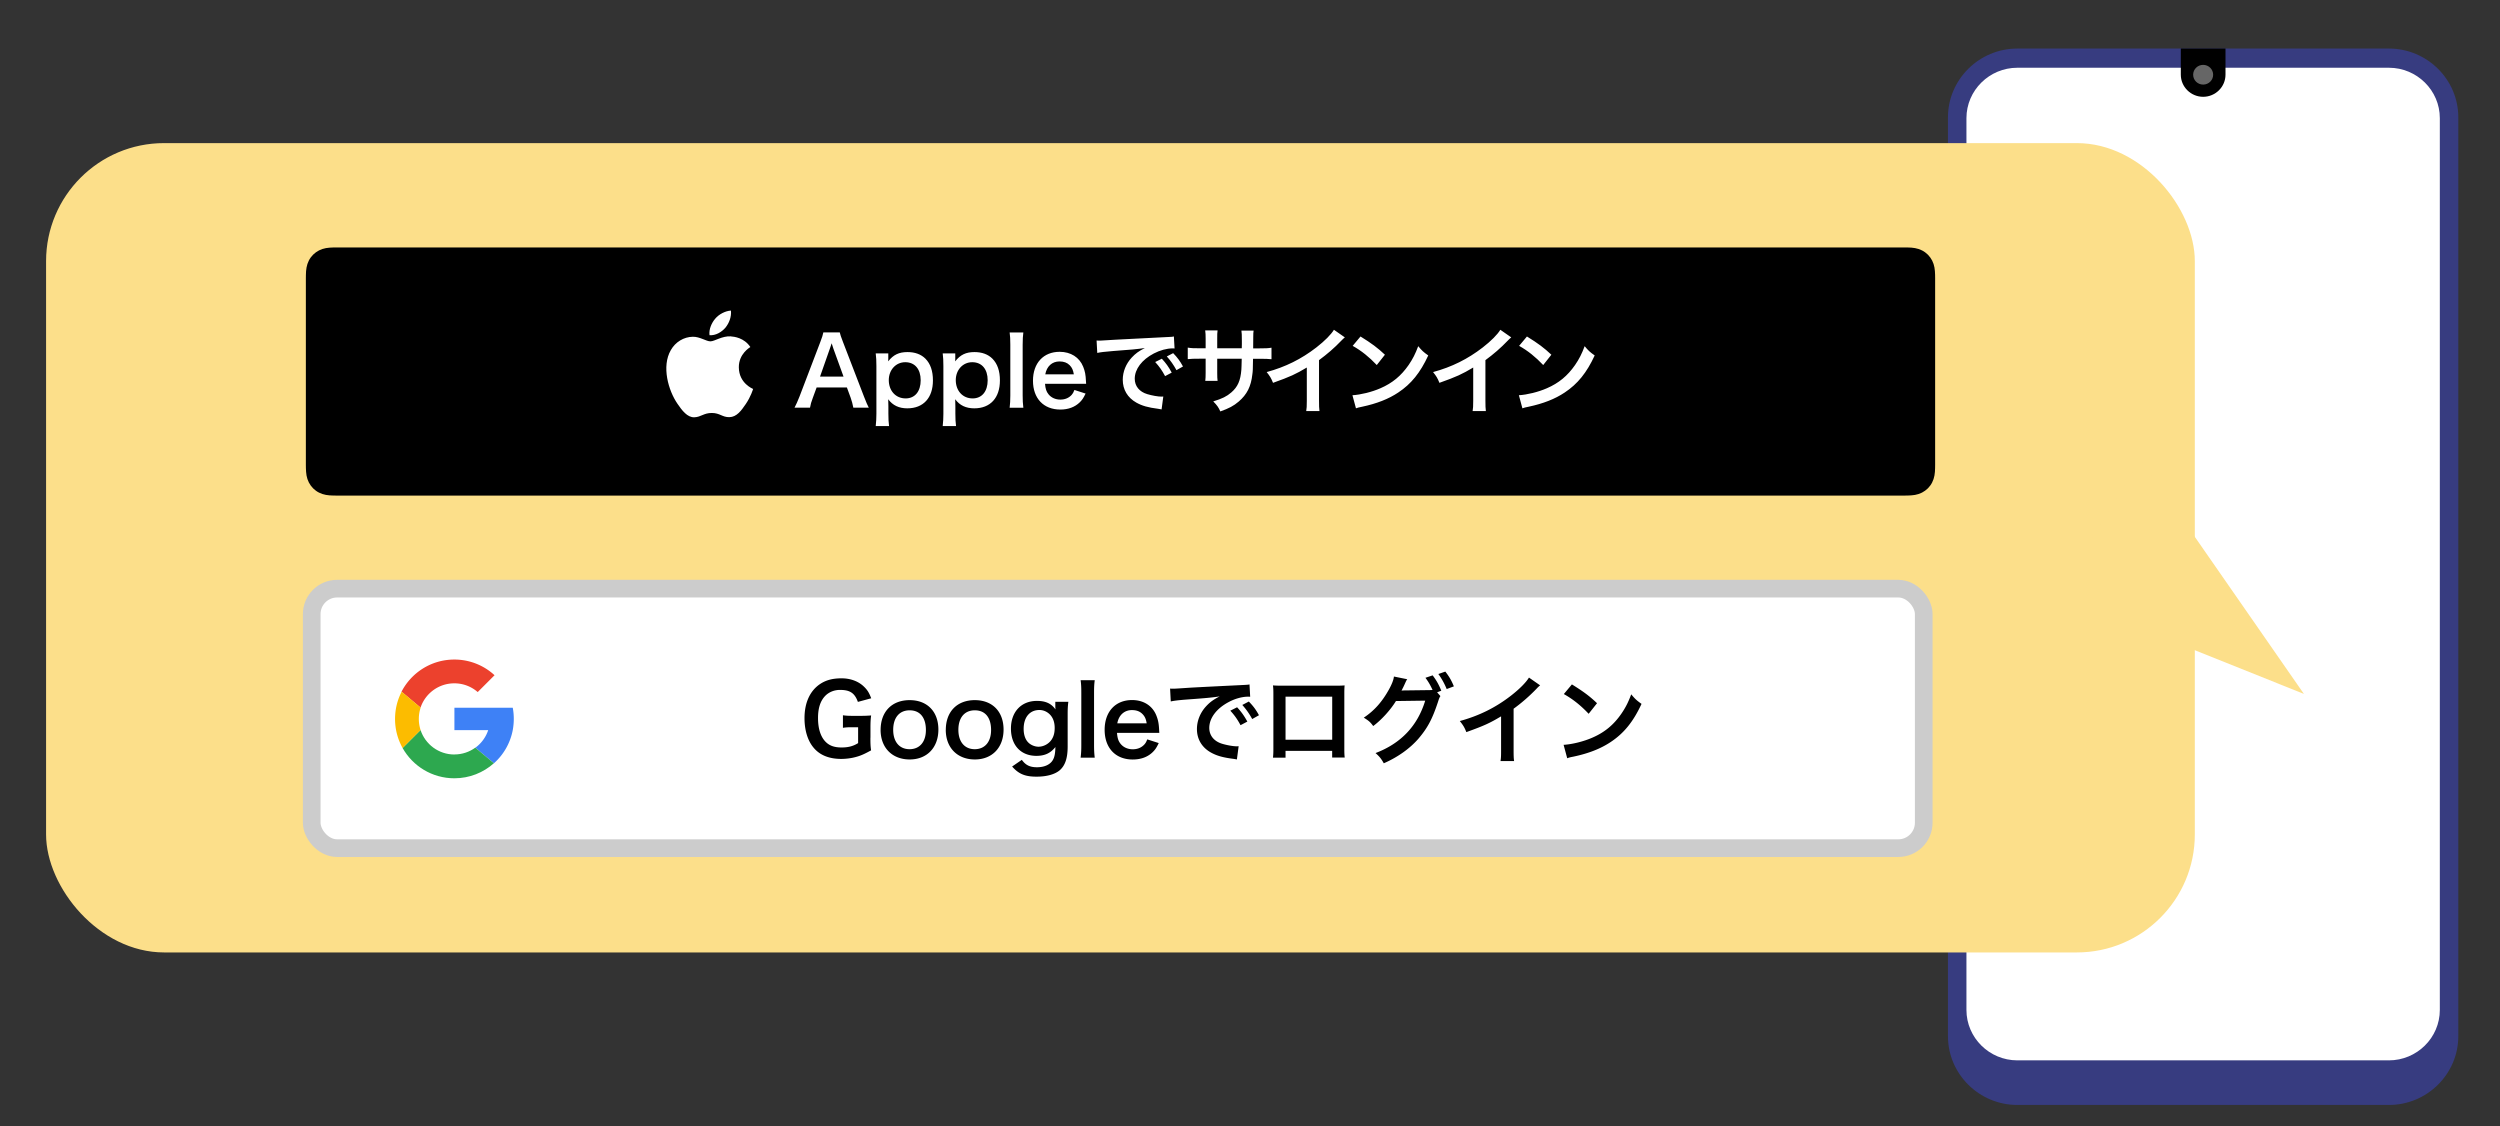 <svg xmlns="http://www.w3.org/2000/svg" width="555" height="250"><rect width="100%" height="100%" fill="#333333" stroke="none"/><g fill-rule="evenodd"><path d="M447.85 10.78h82.49c8.47 0 15.4 6.86 15.4 15.25v204.02c0 8.39-6.93 15.25-15.4 15.25h-82.49c-8.47 0-15.4-6.86-15.4-15.25V26.03c0-8.39 6.93-15.25 15.4-15.25z" fill="#373c80"/><path d="M447.85 15.04h82.49c6.22 0 11.3 5.03 11.3 11.19v197.98c0 6.16-5.08 11.19-11.3 11.19h-82.49c-6.22 0-11.3-5.03-11.3-11.19V26.23c0-6.16 5.08-11.19 11.3-11.19z" fill="#fff"/><path d="M494.06 10.78v5.8c0 2.7-2.23 4.91-4.96 4.91s-4.96-2.21-4.96-4.91v-5.8h9.92z"/><path d="M489.1 14.4c1.22 0 2.22.98 2.22 2.19s-.99 2.19-2.22 2.19-2.22-.98-2.22-2.19.99-2.19 2.22-2.19z" fill="#666"/></g><rect x="10.23" y="31.77" width="477.02" height="179.67" rx="26.2" ry="26.2" fill="#fcdf8a"/><path fill="#fcdf8a" d="M475.33 102.02l36.14 52.03-54.67-21.91 18.53-30.12z"/><path d="M421.9 54.93H74.72c-.25 0-.5 0-.74.01-.54.01-1.09.05-1.62.14-.54.1-1.05.26-1.54.51-.48.25-.93.57-1.31.95s-.71.83-.95 1.31c-.25.49-.41 1-.51 1.54-.1.53-.13 1.08-.14 1.62 0 .25 0 .5-.01.74v41.45c0 .25 0 .5.01.74.01.54.05 1.08.14 1.62.1.54.26 1.05.51 1.54.25.48.57.93.95 1.31s.83.71 1.31.95c.49.25 1 .41 1.54.51.53.1 1.08.13 1.62.14.25 0 .5 0 .74.01h348.06c.25 0 .5 0 .74-.01.54-.01 1.08-.05 1.62-.14.54-.1 1.05-.26 1.54-.51.48-.25.93-.57 1.31-.95s.71-.83.95-1.31c.25-.49.41-1 .51-1.54.1-.53.13-1.08.14-1.62 0-.25.01-.5.01-.74V61.75c0-.25 0-.5-.01-.74-.01-.54-.05-1.08-.14-1.62-.1-.54-.26-1.05-.51-1.54-.25-.48-.57-.93-.95-1.31s-.83-.71-1.31-.95c-.49-.25-1-.41-1.54-.51-.53-.1-1.08-.13-1.62-.14-.25 0-.5 0-.74-.01h-.88z"/><path d="M161.04 72.75c.82-1.02 1.37-2.39 1.23-3.8-1.2.06-2.66.79-3.5 1.81-.76.88-1.43 2.31-1.26 3.65 1.34.12 2.68-.67 3.53-1.66m1.21 1.92c-1.95-.12-3.61 1.11-4.54 1.11s-2.36-1.05-3.9-1.02c-2.01.03-3.87 1.16-4.89 2.97-2.09 3.61-.55 8.97 1.48 11.91.99 1.45 2.18 3.06 3.75 3 1.48-.06 2.07-.96 3.87-.96s2.33.96 3.9.93c1.63-.03 2.65-1.46 3.64-2.91 1.13-1.66 1.6-3.26 1.63-3.35-.03-.03-3.14-1.22-3.17-4.8-.03-3 2.44-4.42 2.56-4.51-1.4-2.07-3.58-2.3-4.34-2.36m27.2 15.83c-.13-.69-.36-1.6-.59-2.2l-.84-2.29h-6.72l-.84 2.29c-.38 1.01-.46 1.32-.63 2.2h-3.44c.31-.57.73-1.51 1.11-2.48l4.62-12.11c.4-1.05.57-1.57.67-2.12h3.65c.1.5.23.84.71 2.12l4.66 12.11c.52 1.34.78 1.93 1.07 2.48h-3.44zm-4.43-13.12c-.08-.23-.15-.48-.38-1.18q-.34.99-.4 1.18l-2.18 6.21h5.21l-2.25-6.21zm12.19 2.1c0 .23 0 .46-.02.73 1.15-1.47 2.39-2.06 4.28-2.06 1.68 0 3.02.5 3.99 1.47 1.11 1.13 1.66 2.71 1.66 4.83 0 3.86-2.12 6.19-5.69 6.19-1.85 0-3.23-.65-4.24-2.02q0 .25.02.67c.02.15.02.52.02.9v1.6c0 1.24.04 1.91.15 2.79h-2.96c.1-.99.15-1.7.15-2.77V81.26c0-1.22-.04-1.91-.15-2.81h2.79v1.03zm3.76.92c-2.08 0-3.65 1.72-3.65 3.97 0 2.39 1.55 4.07 3.74 4.07 2.06 0 3.34-1.55 3.34-4.03s-1.3-4.01-3.42-4.01zm11.11-.92c0 .23 0 .46-.02.73 1.15-1.47 2.39-2.06 4.28-2.06 1.68 0 3.02.5 3.99 1.47 1.11 1.13 1.66 2.71 1.66 4.83 0 3.86-2.12 6.19-5.69 6.19-1.85 0-3.23-.65-4.24-2.02q0 .25.02.67c.02.15.02.52.02.9v1.6c0 1.24.04 1.91.15 2.79h-2.96c.1-.99.15-1.7.15-2.77V81.26c0-1.22-.04-1.91-.15-2.81h2.79v1.03zm3.76.92c-2.08 0-3.65 1.72-3.65 3.97 0 2.39 1.55 4.07 3.74 4.07 2.06 0 3.34-1.55 3.34-4.03s-1.3-4.01-3.42-4.01zm11.35-6.61c-.1.82-.15 1.49-.15 2.75v11.23c0 1.11.04 1.81.15 2.73h-3.04c.1-.9.15-1.51.15-2.73V76.53c0-1.26-.04-1.93-.15-2.73h3.04zm4.81 11.38c.1 1.15.29 1.74.78 2.35.61.76 1.55 1.18 2.62 1.18s1.91-.38 2.52-1.05c.25-.29.4-.52.61-1.09l2.48.8c-.48 1.01-.76 1.41-1.28 1.93-1.09 1.07-2.56 1.62-4.33 1.62-3.72 0-6.07-2.48-6.07-6.4s2.33-6.42 5.92-6.42c2.46 0 4.39 1.22 5.23 3.32.4 1.01.55 1.76.61 3.19 0 .04 0 .1.04.59h-9.13zm6.4-2.08c-.15-.92-.4-1.49-.92-2.02-.57-.57-1.28-.84-2.27-.84-1.64 0-2.83 1.09-3.15 2.86h6.34zm5.06-7.5c.46.02.69.02.8.02q.38 0 3.46-.21c1.53-.08 5.12-.27 10.73-.55 1.72-.08 1.83-.08 2.16-.17l.15 2.67q-.23-.02-.44-.02c-1.26 0-2.81.42-4.16 1.13-2.67 1.39-4.24 3.49-4.24 5.61 0 1.64 1.03 2.9 2.79 3.42 1.03.31 2.37.55 3.13.55.02 0 .21 0 .42-.02l-.38 2.86c-.27-.06-.31-.06-.71-.13-2.31-.29-3.63-.67-4.91-1.39-1.93-1.09-3-2.88-3-5.06 0-1.78.71-3.55 1.99-4.93.8-.86 1.55-1.43 2.92-2.12-1.7.25-3 .38-7.08.67-1.87.15-2.83.27-3.49.42l-.15-2.75zm14.47 4.03c.92.99 1.49 1.78 2.2 3.09l-1.47.78c-.69-1.28-1.28-2.12-2.2-3.13l1.47-.73zm3.25 2.54c-.63-1.15-1.32-2.14-2.14-3.04l1.41-.73c.94.97 1.53 1.76 2.18 2.96l-1.45.82zm14.5-4.84l.02-.94v-.67c0-1.39-.02-1.85-.1-2.33h2.71c-.06.48-.08.59-.08 1.41q0 1.28-.02 2.54h1.34c1.49 0 1.91-.02 2.73-.15v2.56c-.73-.08-1.3-.1-2.69-.1h-1.41c-.04 2.52-.04 2.67-.15 3.46-.29 2.69-1.2 4.47-3.02 6.03-1.13.97-2.16 1.51-4.09 2.2-.4-.9-.67-1.3-1.57-2.23 1.99-.61 3-1.11 4.01-1.99 1.43-1.24 2.04-2.62 2.23-5.04.04-.48.04-.99.08-2.44h-5.44v3.15c0 .88.02 1.22.08 1.76h-2.73c.06-.46.08-1.03.08-1.81v-3.11h-1.28c-1.39 0-1.95.02-2.69.1v-2.56c.82.13 1.24.15 2.73.15h1.24v-2.1c0-.88-.02-1.32-.1-1.87h2.75c-.08.69-.08.73-.08 1.81v2.16h5.46zm22.89-2.44c-.36.31-.46.4-.78.73-1.57 1.64-3.15 3-4.96 4.33v8.97c0 1.15.02 1.76.1 2.33h-2.94c.1-.61.13-1.03.13-2.27v-7.39c-2.46 1.47-3.63 2.02-7.5 3.4-.44-1.09-.67-1.45-1.41-2.39 4.16-1.13 7.68-2.88 11.02-5.46 1.87-1.45 3.3-2.9 3.91-3.93l2.41 1.68zm1.69 12.85c1.81-.1 4.3-.71 6.21-1.55 2.62-1.13 4.58-2.75 6.24-5.14.92-1.34 1.51-2.5 2.14-4.2.82.99 1.15 1.3 2.23 2.06-1.78 3.84-3.78 6.32-6.66 8.23-2.14 1.43-4.75 2.46-8 3.15-.84.17-.9.19-1.39.36l-.78-2.9zm1.78-13.04c2.5 1.55 3.8 2.52 5.42 4.05l-1.81 2.29c-1.68-1.78-3.4-3.17-5.35-4.26l1.74-2.08zm33.47.19c-.36.31-.46.4-.78.73-1.57 1.64-3.15 3-4.96 4.33v8.97c0 1.15.02 1.76.1 2.33h-2.94c.1-.61.13-1.03.13-2.27v-7.39c-2.46 1.47-3.63 2.02-7.5 3.4-.44-1.09-.67-1.45-1.41-2.39 4.16-1.13 7.68-2.88 11.02-5.46 1.87-1.45 3.3-2.9 3.91-3.93l2.41 1.68zm1.7 12.85c1.81-.1 4.3-.71 6.21-1.55 2.62-1.13 4.58-2.75 6.24-5.14.92-1.34 1.51-2.5 2.14-4.2.82.99 1.15 1.3 2.23 2.06-1.78 3.84-3.78 6.32-6.66 8.23-2.14 1.43-4.75 2.46-8 3.15-.84.17-.9.19-1.39.36l-.78-2.9zm1.78-13.04c2.5 1.55 3.8 2.52 5.42 4.05l-1.81 2.29c-1.68-1.78-3.4-3.17-5.35-4.26l1.74-2.08z" fill="#fff"/><rect x="69.2" y="130.68" width="357.87" height="57.61" rx="5.65" ry="5.65" fill="#fff" stroke="#ccc" stroke-miterlimit="10" stroke-width="3.92"/><path d="M193.23 163.77c0 1.27.02 1.86.15 2.81-1.53.84-2.31 1.19-3.45 1.49-.97.26-2.12.41-3.17.41-2.7 0-4.77-.84-6.13-2.48-1.32-1.55-2.03-3.89-2.03-6.56 0-3.43 1.21-6.07 3.45-7.58 1.34-.89 2.81-1.27 4.79-1.27s3.76.67 4.97 1.86c.76.73 1.14 1.36 1.6 2.57l-2.96.8c-.71-1.96-1.75-2.66-3.97-2.66-1.27 0-2.46.48-3.28 1.32-1.08 1.12-1.6 2.72-1.6 4.92s.5 3.91 1.47 5.05c.89 1.04 2.05 1.49 3.76 1.49 1.47 0 2.57-.28 3.67-.97v-3.52h-1.17c-1.1 0-1.55.02-2.2.13v-2.79c.78.11 1.25.13 2.59.13h1.12c.99 0 1.62-.02 2.55-.09-.11.8-.15 1.47-.15 2.68v2.27zm2.27-1.75c0-4.02 2.5-6.59 6.43-6.59s6.39 2.55 6.39 6.54-2.53 6.63-6.37 6.63-6.46-2.55-6.46-6.59zm2.79 0c0 2.66 1.38 4.3 3.63 4.3s3.63-1.62 3.63-4.25c0-2.79-1.32-4.38-3.61-4.38s-3.65 1.64-3.65 4.34zm11.68 0c0-4.02 2.5-6.59 6.43-6.59s6.39 2.55 6.39 6.54-2.53 6.63-6.37 6.63-6.46-2.55-6.46-6.59zm2.79 0c0 2.66 1.38 4.3 3.63 4.3s3.63-1.62 3.63-4.25c0-2.79-1.32-4.38-3.61-4.38s-3.65 1.64-3.65 4.34zm14.09 6.67c.84 1.17 1.79 1.64 3.35 1.64 1.66 0 2.94-.58 3.54-1.62.37-.65.52-1.4.56-2.87-1.08 1.36-2.35 1.96-4.23 1.96-3.43 0-5.64-2.35-5.64-6.05s2.27-6.15 5.77-6.15c1.92 0 3.2.58 4.12 1.9-.04-.43-.04-.47-.04-.71v-.99h2.89c-.11.93-.15 1.53-.15 2.7v7.23c0 2.59-.56 4.25-1.81 5.31-1.08.88-2.87 1.38-5.1 1.38-2.53 0-3.95-.58-5.42-2.25l2.16-1.49zm1.4-3.89c.54.58 1.47.97 2.29.97 1.19 0 2.4-.69 3-1.71.41-.67.6-1.47.6-2.46 0-1.38-.43-2.46-1.3-3.2-.6-.5-1.32-.78-2.09-.78-2.16 0-3.5 1.62-3.5 4.19 0 1.27.35 2.33.99 2.98zm14.78-13.79c-.11.84-.15 1.53-.15 2.83v11.55c0 1.14.04 1.86.15 2.81h-3.13c.11-.93.15-1.55.15-2.81v-11.57c0-1.3-.04-1.99-.15-2.81h3.13zm4.94 11.7c.11 1.19.3 1.79.8 2.42.63.78 1.6 1.21 2.7 1.21s1.96-.39 2.59-1.08c.26-.3.41-.54.63-1.12l2.55.82c-.5 1.04-.78 1.45-1.32 1.99-1.12 1.1-2.63 1.66-4.45 1.66-3.82 0-6.24-2.55-6.24-6.59s2.4-6.61 6.09-6.61c2.53 0 4.51 1.25 5.38 3.41.41 1.04.56 1.81.63 3.28 0 .04 0 .11.04.6h-9.39zm6.59-2.14c-.15-.95-.41-1.53-.95-2.07-.58-.58-1.32-.86-2.33-.86-1.68 0-2.92 1.12-3.24 2.94h6.52zm5.2-7.7c.48.02.71.02.82.02q.39 0 3.56-.22c1.58-.09 5.27-.28 11.03-.56 1.77-.09 1.88-.09 2.22-.17l.15 2.74q-.24-.02-.45-.02c-1.3 0-2.89.43-4.27 1.17-2.74 1.43-4.36 3.58-4.36 5.77 0 1.68 1.06 2.98 2.87 3.52 1.06.32 2.44.56 3.22.56.02 0 .22 0 .43-.02l-.39 2.94c-.28-.06-.32-.06-.73-.13-2.38-.3-3.74-.69-5.05-1.42-1.99-1.12-3.09-2.96-3.09-5.2 0-1.83.73-3.65 2.05-5.07.82-.89 1.6-1.47 3-2.18-1.75.26-3.09.39-7.28.69-1.92.15-2.92.28-3.58.43l-.15-2.83zm14.88 4.15c.95 1.02 1.53 1.84 2.27 3.17l-1.51.8c-.71-1.32-1.32-2.18-2.27-3.22l1.51-.76zm3.35 2.61a16.05 16.05 0 00-2.2-3.13l1.45-.76c.97.99 1.58 1.81 2.25 3.04l-1.49.84zm7.4 7.06v1.51h-2.79c.06-.52.09-1.04.09-1.86v-12.37c0-.82-.02-1.23-.09-1.81.52.04.97.06 1.83.06h12.26c.93 0 1.32-.02 1.81-.06-.04.56-.06.99-.06 1.79v12.35c0 .8.02 1.38.09 1.88h-2.79v-1.49h-10.36zm10.36-12.03h-10.36v9.56h10.36v-9.56zm24.02-.13c-.19.28-.3.54-.54 1.3-1.27 3.84-2.31 5.77-4.34 8.16-1.92 2.2-4.58 4.1-7.69 5.46-.56-1.01-.95-1.49-1.83-2.27 5.66-2.16 9.31-6.02 11.03-11.64l-6.5.09c-1.21 1.99-3.26 4.23-5.05 5.55-.65-.89-.97-1.17-2.09-1.86 2.33-1.55 4.06-3.5 5.59-6.26.65-1.17 1.04-2.18 1.1-2.87l2.96.6c-.15.19-.17.24-.37.65-.17.39-.37.82-.58 1.25-.11.19-.11.22-.15.3l-.17.32c.26-.02.6-.04 1.04-.04l4.73-.06c.58 0 .95-.02 1.12-.04-.5-1.08-.89-1.77-1.58-2.7l1.6-.54c.84 1.12 1.34 1.99 1.92 3.41l-.93.35.73.84zm1.4-1.55c-.52-1.27-1.14-2.38-1.86-3.35l1.55-.54c.89 1.14 1.38 2.01 1.9 3.28l-1.6.6zm20.75-.85c-.37.32-.48.41-.8.76a38.356 38.356 0 01-5.1 4.45v9.22c0 1.19.02 1.81.11 2.4h-3.02c.11-.63.13-1.06.13-2.33v-7.6c-2.53 1.51-3.74 2.07-7.71 3.5-.45-1.12-.69-1.49-1.45-2.46 4.27-1.17 7.9-2.96 11.33-5.61 1.92-1.49 3.39-2.98 4.02-4.04l2.48 1.73zm5.21 13.22c1.86-.11 4.43-.73 6.39-1.6 2.7-1.17 4.71-2.83 6.41-5.29.95-1.38 1.55-2.57 2.2-4.32.84 1.01 1.19 1.34 2.29 2.12-1.83 3.95-3.89 6.5-6.84 8.46-2.2 1.47-4.88 2.53-8.23 3.24-.86.17-.93.19-1.43.37l-.8-2.98zm1.84-13.41c2.57 1.6 3.91 2.59 5.57 4.17l-1.86 2.35c-1.73-1.84-3.5-3.26-5.51-4.38l1.79-2.14z"/><path d="M114.06 159.6c0 .83-.08 1.67-.23 2.49a13.16 13.16 0 01-4.18 7.36l-4.12-3.46a7.877 7.877 0 002.85-3.9h-7.5v-4.98h12.95c.16.82.23 1.65.23 2.49z" fill="#3e81f6"/><path d="M100.87 151.7c1.98 0 3.8.73 5.18 1.94l3.74-3.74a13.142 13.142 0 00-8.93-3.48c-5.1 0-9.52 2.89-11.72 7.13l4.22 3.54c1.05-3.13 4.01-5.39 7.49-5.39z" fill="#ec412d"/><path d="M100.87 167.5c-3.5 0-6.48-2.28-7.51-5.44l-3.99 3.99c2.26 4.02 6.56 6.73 11.5 6.73 3.37 0 6.44-1.26 8.77-3.34l-4.12-3.46c-1.3.95-2.91 1.51-4.65 1.51z" fill="#2da84f"/><path d="M92.98 159.6c0-.88.14-1.72.41-2.51l-4.22-3.54c-.94 1.81-1.47 3.87-1.47 6.06 0 2.34.61 4.54 1.68 6.45l3.99-3.99a7.97 7.97 0 01-.39-2.46z" fill="#fcbc00"/></svg>